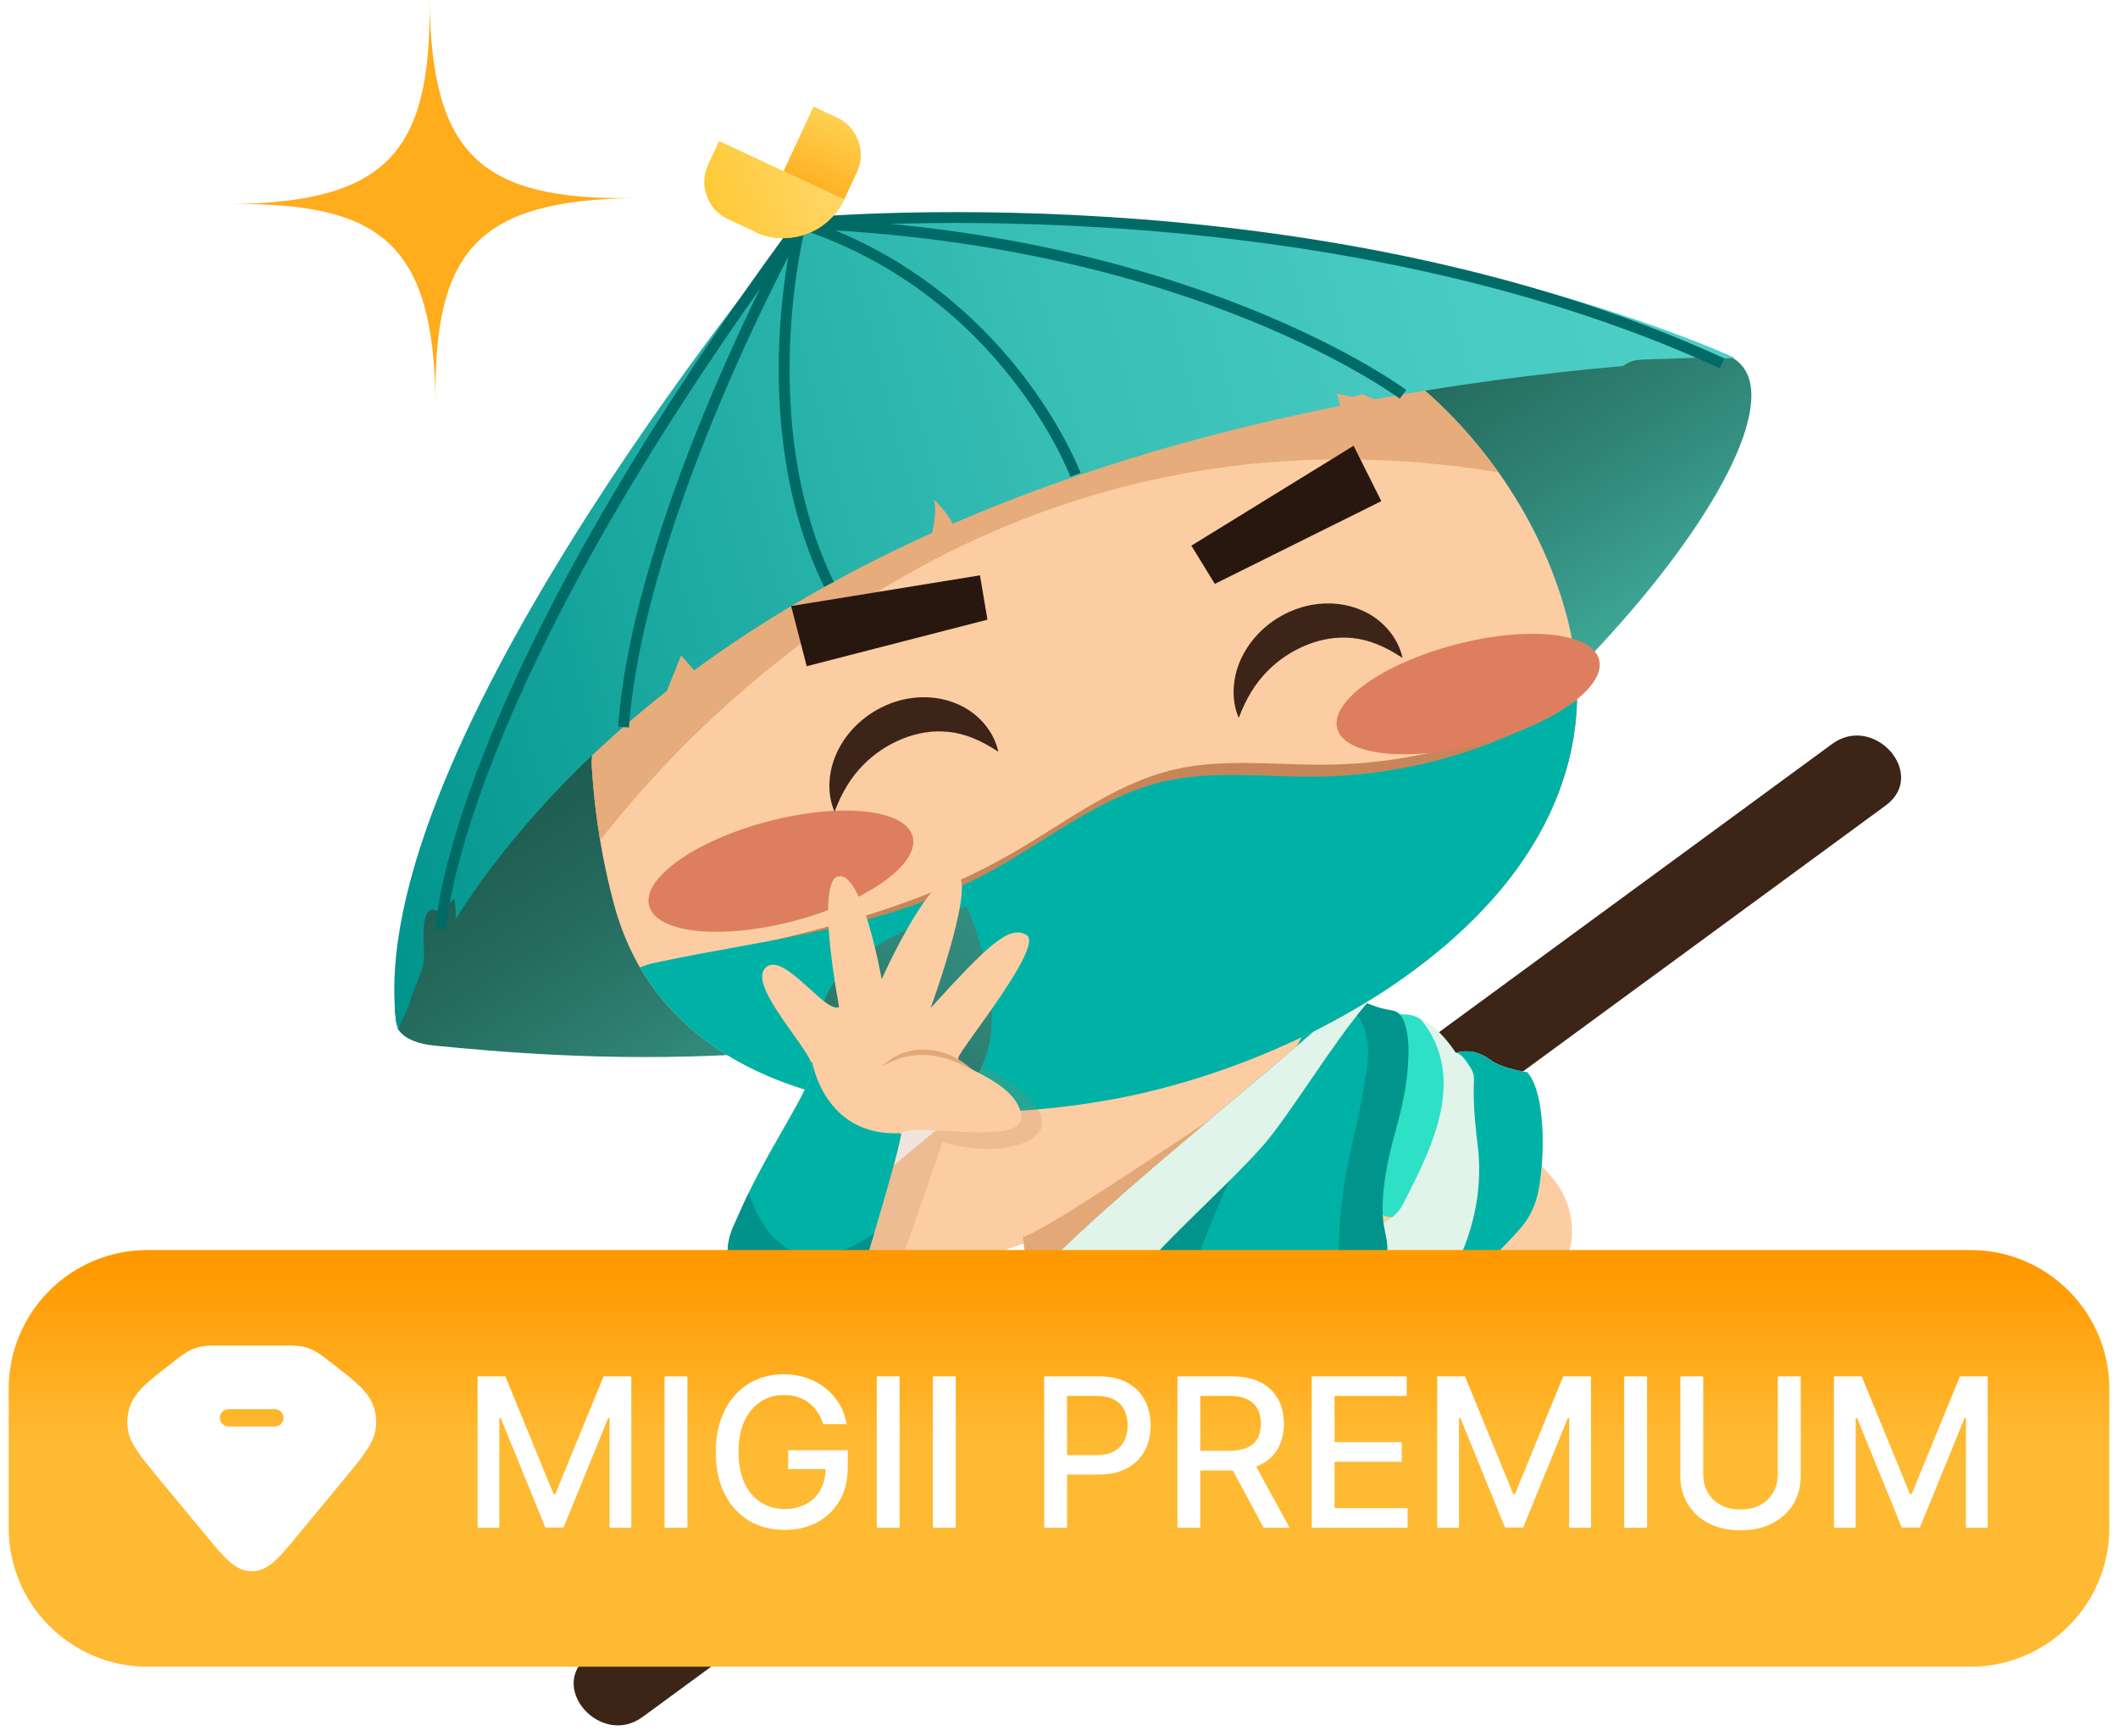 <svg width="122" height="100" viewBox="0 0 122 100" fill="none" xmlns="http://www.w3.org/2000/svg">
<g clip-path="url(#clip0_81_15031)">
<path d="M25.092 23.17C24.956 14.302 22.19 11.627 13.296 11.763C22.19 11.628 24.873 8.868 24.737 0.001C24.873 8.869 27.64 11.545 36.533 11.41C27.64 11.545 24.956 14.305 25.092 23.171V23.17Z" fill="#FFAC1D"/>
<path d="M67.585 93.713C88.799 93.713 105.995 76.567 105.995 55.416C105.995 34.264 88.799 17.118 67.585 17.118C46.372 17.118 29.175 34.264 29.175 55.416C29.175 76.567 46.372 93.713 67.585 93.713Z" fill="white"/>
<path d="M37.014 98.895C45.069 92.99 53.124 87.083 61.179 81.178C74.029 71.757 86.879 62.335 99.728 52.914C102.691 50.741 105.656 48.568 108.619 46.394C111.059 44.605 107.957 41.075 105.535 42.849C97.48 48.755 89.425 54.661 81.37 60.567C68.52 69.987 55.67 79.41 42.821 88.831C39.858 91.004 36.894 93.177 33.93 95.35C31.491 97.139 34.593 100.67 37.014 98.895Z" fill="#3C2417"/>
<mask id="mask0_81_15031" style="mask-type:luminance" maskUnits="userSpaceOnUse" x="30" y="18" width="75" height="74">
<path d="M67.574 91.08C87.804 91.08 104.204 74.728 104.204 54.556C104.204 34.384 87.804 18.032 67.574 18.032C47.343 18.032 30.944 34.384 30.944 54.556C30.944 74.728 47.343 91.08 67.574 91.08Z" fill="white"/>
</mask>
<g mask="url(#mask0_81_15031)">
<path d="M61.747 70.659L60.186 71.201L59.118 71.573L57.051 72.292L56.635 72.437L54.467 73.191L53.479 73.534C53.479 73.534 53.477 73.534 53.479 73.537L53.418 73.556C53.418 73.556 53.177 73.676 52.785 73.866C52.777 73.868 52.77 73.874 52.763 73.876C52.512 73.998 52.201 74.148 51.851 74.317C51.792 74.345 51.751 74.366 51.727 74.379C51.168 74.657 50.383 75.039 50.293 75.082C49.587 75.419 48.187 75.724 47.3 75.899C47.418 75.748 47.526 75.55 47.481 75.354C47.437 75.161 47.273 75.089 47.3 74.991C47.352 74.805 47.975 74.927 48.04 74.758C48.111 74.575 47.383 74.329 47.021 73.752C46.679 73.204 46.516 72.562 46.556 71.916C46.749 71.73 46.953 71.53 47.168 71.316H47.17C47.199 71.284 47.229 71.256 47.257 71.226C47.807 70.683 48.441 70.046 49.174 69.279C49.391 69.05 49.64 68.805 49.909 68.548C50.882 67.627 52.145 66.552 53.381 65.543C54.277 64.81 55.158 64.113 55.906 63.53C56.438 63.119 56.903 62.764 57.255 62.496C57.305 62.459 57.35 62.424 57.395 62.392C57.732 62.139 57.941 61.991 57.967 61.975L58.522 62.294L59.397 62.798L60.62 63.503L61.332 64.909L61.461 66.391C61.474 66.543 61.522 67.15 61.595 68.248C61.638 68.876 61.691 69.693 61.748 70.657L61.747 70.659Z" fill="#FCCDA2"/>
<path d="M71.496 99.909C71.496 99.909 76.05 97.138 76.641 90.136L74.164 90.521L72.334 92.565L71.66 95.118L71.5 99.792" fill="url(#paint0_radial_81_15031)"/>
<path d="M50.704 90.029C50.704 90.029 53.228 86.359 59.725 83.411C66.222 80.462 67.582 83.208 67.582 83.208L66.499 85.107L58.365 95.569C58.365 95.569 56.803 95.546 54.891 94.073C52.979 92.599 53.868 92.102 54.42 90.83C54.973 89.558 54.319 89.535 53.663 89.572C53.008 89.608 51.399 89.905 50.704 90.029Z" fill="#006B66"/>
<path d="M79.296 84.305L84.165 82.671L84.15 83.071L90.112 72.903C90.901 71.21 90.616 69.211 89.383 67.805L85.812 63.729L84.92 63.111L80.753 70.956L83.441 74.447L79.295 84.305H79.296Z" fill="#FCCDA2"/>
<path d="M85.816 83.4L84.806 81.492C84.942 81.475 85.077 81.458 85.213 81.442C86.302 79.503 87.39 77.565 88.479 75.628C88.199 75.366 87.32 74.611 85.939 74.447C84.574 74.286 83.554 74.803 83.219 74.992C82.946 75.688 82.674 76.385 82.402 77.081C83.54 79.188 84.678 81.295 85.816 83.4Z" fill="white"/>
<path d="M84.171 82.647L84.15 83.071C85.382 80.983 86.612 78.896 87.844 76.81C87.482 76.512 86.97 76.164 86.301 75.901C84.859 75.334 83.557 75.505 82.945 75.628C82.723 76.049 81.952 77.629 82.4 79.625C82.775 81.29 83.782 82.296 84.171 82.647Z" fill="#00B2A5"/>
<path d="M61.043 77.87C60.985 77.535 60.908 77.284 60.811 77.008C60.717 76.737 60.6 76.478 60.475 76.223C60.223 75.714 59.917 75.235 59.58 74.779C59.244 74.32 58.865 73.903 58.471 73.495C58.273 73.293 58.066 73.106 57.859 72.91L57.217 72.362L55.678 75.435L56.331 75.615C56.541 75.688 56.761 75.754 56.973 75.833C57.393 75.995 57.815 76.172 58.212 76.394C58.61 76.613 58.998 76.861 59.354 77.153C59.53 77.3 59.705 77.455 59.862 77.622C60.019 77.78 60.178 77.983 60.285 78.13L61.042 77.871L61.043 77.87Z" fill="url(#paint1_linear_81_15031)"/>
<path d="M75.444 77.15C75.444 77.15 84.218 87.772 85.08 89.277C85.08 89.277 86.048 87.671 87.302 86.648C88.555 85.625 88.856 85.718 88.673 85.137C88.49 84.557 83.816 78.744 83.115 78.475C82.413 78.205 82.714 78.297 81.515 77.765C80.315 77.233 79.419 76.711 79.419 76.711L75.442 77.231" fill="url(#paint2_linear_81_15031)"/>
<path d="M72.251 75.738C72.141 75.338 74.629 79.6 79.012 96.302C79.012 96.302 83.228 96.561 86.884 92.59C86.884 92.59 81.187 77.516 74.522 75.078C67.856 72.64 71.151 74.963 71.151 74.963L72.249 75.738H72.251Z" fill="url(#paint3_radial_81_15031)"/>
<path d="M61.84 77.201C61.926 77.351 59.458 77.999 55.54 81.304C55.54 81.304 55.355 84.077 55.861 85.191C56.366 86.304 59.718 83.639 59.718 83.639L64.165 80.791L64.305 76.7L61.842 77.201H61.84Z" fill="url(#paint4_linear_81_15031)"/>
<path d="M50.704 90.029C50.704 90.029 52.07 86.202 65.415 76.386C65.575 76.268 67.352 83.552 63.142 85.522C58.931 87.491 56.513 85.942 53.91 87.673C53.91 87.673 51.689 88.829 50.704 90.029Z" fill="url(#paint5_radial_81_15031)"/>
<path d="M72.84 94.923C72.84 94.923 73.757 98.129 71.482 99.917C64.841 100.575 62.565 97.117 62.565 97.117C63.254 91.814 67.425 73.679 67.425 73.679C67.425 73.679 74.734 73.682 74.725 73.927C74.72 74.075 75.793 83.012 76.641 90.035C76.062 91.541 74.78 94.241 72.84 94.923Z" fill="url(#paint6_radial_81_15031)"/>
<path d="M79.531 78.6L60.888 77.967C60.668 77.677 60.464 77.321 60.277 76.912C59.704 75.663 59.283 73.925 59.022 72.071C58.984 71.801 58.95 71.528 58.918 71.254C58.644 68.842 58.635 66.328 58.903 64.497C58.921 64.368 58.942 64.24 58.962 64.118C59.054 63.595 59.174 63.137 59.319 62.771C59.436 62.475 59.569 62.239 59.719 62.071C59.755 62.035 59.788 61.998 59.826 61.963C60.089 61.696 60.37 61.445 60.663 61.212C63.614 58.839 67.798 58.03 69.784 57.77C69.991 57.743 70.197 57.725 70.403 57.718C70.948 57.695 71.494 57.738 72.033 57.847C72.952 58.031 74.343 58.369 75.85 58.939C76.231 59.083 76.619 59.241 77.009 59.416C77.07 59.444 77.13 59.47 77.189 59.499C78.86 60.271 80.543 61.344 81.779 62.819C83.351 64.834 82.127 75.611 79.532 78.601L79.531 78.6Z" fill="#FCCDA2"/>
<path d="M61.425 77.249C61.039 77.074 60.725 76.974 60.368 76.881C60.019 76.787 59.666 76.726 59.31 76.674C58.597 76.577 57.876 76.559 57.154 76.588C56.43 76.612 55.717 76.712 55 76.835C54.643 76.899 54.295 76.983 53.936 77.06L52.887 77.343L54.851 81.13L55.533 80.574C55.767 80.405 56.002 80.222 56.244 80.059C56.729 79.736 57.232 79.419 57.761 79.162C58.287 78.901 58.837 78.672 59.406 78.506C59.69 78.427 59.98 78.353 60.27 78.308C60.552 78.256 60.878 78.232 61.112 78.226L61.424 77.252L61.425 77.249Z" fill="url(#paint7_linear_81_15031)"/>
<path d="M71.888 79.46C65.899 79.258 61.558 78.35 61.287 78.293C60.509 78.127 60.007 77.308 60.164 76.464C60.321 75.619 61.084 75.069 61.856 75.234C61.952 75.254 71.588 77.26 81.791 75.907C82.581 75.801 83.292 76.411 83.384 77.265C83.476 78.119 82.911 78.898 82.124 79.002C78.496 79.484 74.974 79.566 71.889 79.462L71.888 79.46Z" fill="#006B66"/>
<path d="M81.867 58.742H81.868C82.802 59.788 83.211 60.786 83.399 61.365C83.399 61.365 84.6 65.069 81.404 69.178C81.144 69.511 80.618 70.169 80.019 70.099C79.962 70.093 79.742 70.08 79.514 69.853C78.648 68.993 78.036 66.187 78.036 66.187L76.976 62.91L76.868 59.248C76.868 59.248 80.828 57.79 81.868 58.743L81.867 58.742Z" fill="#2DE0C6"/>
<path d="M87.975 61.76C89.184 63.119 88.952 67.704 88.48 69.132C88.01 70.561 87.442 70.864 85.442 73.025C83.441 75.187 78.317 77.671 78.317 77.671L77.73 77.252L77.895 75.894L77.06 72.046C79.256 70.706 80.071 70.35 80.564 69.745C80.755 69.509 80.851 69.287 80.967 69.061C82.257 66.527 83.924 63.247 82.765 60.273C82.626 59.918 82.367 59.361 81.869 58.742C82.866 59.101 83.812 60.572 83.851 60.63V60.633C83.851 60.633 83.851 60.633 83.854 60.633H83.859C84.559 60.465 85.158 60.539 85.855 61.052C86.555 61.568 87.976 61.758 87.976 61.758L87.975 61.76Z" fill="#E1F4EA"/>
<path d="M87.975 61.76C89.184 63.119 88.952 67.704 88.48 69.132C88.01 70.561 87.442 70.864 85.442 73.025C83.442 75.187 76.681 78.617 76.681 78.617L77.302 78.037L83.484 73.511C83.657 73.337 85.628 70.115 85.121 66.006C84.613 61.897 85.177 62.279 84.668 61.435C84.18 60.626 83.876 60.63 83.851 60.632C84.554 60.464 85.154 60.537 85.853 61.051C86.552 61.566 87.973 61.757 87.973 61.757L87.975 61.76Z" fill="#00B2A5"/>
<path d="M80.378 58.251C81.133 58.54 81.133 60.349 81.131 60.549C81.103 63.884 79.94 65.645 79.68 68.725C79.47 71.208 80.155 70.912 79.835 73.146C79.359 76.469 77.582 78.67 76.689 79.432C76.426 79.656 76.151 79.868 75.861 80.067C73.437 81.732 73.152 82.641 71.857 83.48C67.849 83.831 64.76 82.599 64.586 82.481C64.474 82.406 64.828 82.044 65.094 81.792C65.094 81.791 65.097 81.791 65.098 81.791C65.247 81.65 65.37 81.545 65.37 81.545C64.534 81.592 61.843 81.487 61.327 81.261C60.455 80.672 59.953 80.7 59.569 79.828C59.521 79.72 59.499 79.606 59.498 79.486C59.477 78.644 60.452 77.611 60.452 77.611C59.021 76.032 58.928 74.379 58.928 74.379C59.04 74.234 59.165 74.079 59.302 73.921C59.336 73.882 59.37 73.841 59.406 73.802C59.584 73.597 59.779 73.382 59.992 73.158C60.033 73.112 60.077 73.067 60.12 73.022C60.154 72.986 60.189 72.95 60.224 72.914C60.457 72.672 60.71 72.42 60.976 72.159C61.025 72.11 61.078 72.058 61.13 72.009C62.171 70.998 63.428 69.859 64.788 68.667C64.877 68.59 64.968 68.51 65.06 68.431C65.758 67.822 66.478 67.202 67.21 66.58C67.313 66.49 67.418 66.402 67.523 66.312C68.975 65.077 70.457 63.834 71.853 62.659C71.923 62.601 71.993 62.543 72.061 62.484C73.11 61.603 74.104 60.761 75 59.99C75.086 59.918 75.17 59.844 75.254 59.772C75.923 59.193 76.532 58.66 77.055 58.183C77.121 58.124 77.184 58.065 77.248 58.007C77.374 57.891 77.493 57.78 77.608 57.672H77.609C77.686 57.599 77.758 57.529 77.83 57.46C77.876 57.474 77.922 57.49 77.969 57.506C78.225 57.591 78.484 57.682 78.742 57.781C78.836 57.816 78.928 57.851 79.02 57.889C79.625 58.139 80.149 58.164 80.376 58.251H80.378Z" fill="#00948D"/>
<g filter="url(#filter0_d_81_15031)">
<path d="M79.589 57.369C80.255 57.195 81.045 58.136 81.404 58.823C81.978 59.925 81.804 61.072 81.75 61.432C81.546 62.779 81.421 63.569 81.094 64.986C80.875 65.937 80.533 67.418 80.316 69.088C80.052 71.13 80.253 71.3 79.953 73.358C79.691 75.156 79.55 76.072 79.046 76.9C78.263 78.188 76.884 79.282 76.692 79.433C76.569 79.53 76.518 79.619 75.864 80.068C73.439 81.733 73.154 82.642 71.859 83.481C67.851 83.833 64.762 82.601 64.588 82.483C64.477 82.407 64.831 82.045 65.097 81.793C65.097 81.792 65.099 81.792 65.1 81.792C65.246 81.7 66.022 81.401 67.04 80.591C68.451 79.468 70.327 77.366 71.634 73.477C73.665 67.429 77.712 60.172 79.022 57.889C79.223 57.52 79.444 57.407 79.59 57.369H79.589Z" fill="#00B2A5"/>
</g>
<path d="M78.745 57.779C76.762 60.071 74.273 64.26 72.724 66.016C70.357 68.701 65.71 72.596 64.18 75.232C63.398 76.58 62.545 77.465 61.769 78.083C61.026 78.675 60.352 79.023 59.876 79.299C59.731 79.384 59.605 79.445 59.499 79.485C59.478 78.642 60.453 77.609 60.453 77.609C59.022 76.031 58.929 74.378 58.929 74.378C59.042 74.233 59.166 74.078 59.303 73.92C59.337 73.881 59.371 73.839 59.407 73.8C59.585 73.595 59.781 73.381 59.993 73.156C60.035 73.111 60.079 73.065 60.121 73.02C60.155 72.985 60.19 72.949 60.225 72.912C60.458 72.671 60.711 72.419 60.977 72.158C61.026 72.109 61.079 72.057 61.131 72.007C62.172 70.996 63.429 69.858 64.789 68.666C64.879 68.588 64.969 68.509 65.061 68.43C65.759 67.821 66.48 67.2 67.211 66.578C67.314 66.489 67.419 66.401 67.524 66.311C68.976 65.075 70.458 63.833 71.854 62.658C71.924 62.599 71.994 62.541 72.063 62.483C73.111 61.601 74.106 60.76 75.001 59.989C75.087 59.916 75.171 59.842 75.255 59.771C75.924 59.192 76.534 58.658 77.056 58.182C77.122 58.122 77.186 58.064 77.249 58.005C77.375 57.89 77.494 57.778 77.609 57.67H77.611C77.687 57.598 77.76 57.528 77.831 57.459C77.878 57.473 77.923 57.489 77.97 57.504C78.226 57.59 78.486 57.681 78.744 57.779H78.745Z" fill="#E1F4EA"/>
<path d="M69.595 64.559C68.906 65.138 68.213 65.724 67.526 66.311C67.421 66.399 67.316 66.488 67.211 66.577C66.481 67.199 65.759 67.821 65.061 68.428C64.969 68.509 64.879 68.588 64.791 68.666C63.429 69.858 62.173 70.995 61.133 72.007C61.079 72.058 61.028 72.109 60.978 72.159C60.712 72.419 60.46 72.671 60.226 72.912C60.191 72.949 60.158 72.985 60.123 73.02C60.08 73.066 60.036 73.111 59.994 73.156C59.781 73.381 59.585 73.595 59.407 73.799C59.384 73.826 59.361 73.852 59.339 73.878C59.215 73.298 59.11 72.692 59.022 72.071C58.985 71.801 58.95 71.528 58.919 71.255C60.079 70.904 65.567 67.256 69.593 64.559H69.595Z" fill="#E4A777"/>
</g>
<path d="M67.232 55.253C50.374 62.585 32.04 60.908 25.021 60.224C24.119 60.137 23.368 59.869 22.987 59.362C22.966 59.334 22.947 59.307 22.93 59.277C22.877 59.084 22.815 58.852 22.806 58.776C22.782 58.579 22.764 58.379 22.751 58.175C22.763 58.091 22.782 58.003 22.81 57.912L24.738 51.178C24.75 51.137 24.77 51.095 24.794 51.06L29.277 44.984C29.283 44.979 29.287 44.971 29.294 44.966L37.611 35.146C37.642 35.111 37.679 35.081 37.719 35.059L58.265 24.07C58.299 24.053 58.337 24.038 58.376 24.032C59.934 23.761 92.245 18.152 99.263 20.376C99.467 20.44 99.649 20.522 99.814 20.62C105.442 23.962 87.997 46.223 67.23 55.253H67.232Z" fill="url(#paint8_linear_81_15031)"/>
<path d="M49.158 51.069C49.351 51.801 51.083 51.982 53.023 51.47C54.965 50.96 56.38 49.951 56.187 49.219C55.993 48.487 54.262 48.306 52.322 48.818C50.381 49.328 48.965 50.337 49.158 51.069Z" fill="#E4A777"/>
<path d="M82.959 41.744C83.152 42.476 81.737 43.484 79.795 43.995C77.853 44.507 76.123 44.326 75.93 43.594C75.735 42.862 77.152 41.853 79.094 41.343C81.036 40.833 82.766 41.012 82.959 41.744Z" fill="#E4A777"/>
<path d="M90.225 35.394C90.654 36.984 90.848 38.521 90.843 39.998C90.843 40.107 90.841 40.215 90.839 40.324C90.804 41.705 90.593 43.037 90.226 44.313C89.473 46.94 88.074 49.336 86.24 51.481C85.656 52.165 85.026 52.824 84.359 53.456C83.645 54.134 82.888 54.779 82.092 55.397C81.863 55.578 81.632 55.754 81.393 55.926V55.929C76.233 59.731 69.781 62.259 64.22 63.294C60.711 63.947 56.629 64.273 52.639 63.935C47.675 63.519 42.851 62.074 39.468 58.957C38.461 58.031 37.582 56.959 36.861 55.722C36.229 54.631 35.722 53.416 35.359 52.06C35.036 50.85 34.773 49.632 34.568 48.405C34.333 47.003 34.174 45.59 34.087 44.159C34.083 44.071 34.079 43.984 34.078 43.895C34.078 43.892 34.079 43.886 34.078 43.882C35.487 21.909 57.11 17.2 58.242 16.967C58.272 16.961 58.287 16.957 58.287 16.957C64.244 15.99 70.257 16.047 75.952 18.551C80.04 20.349 83.659 23.454 86.319 27.207C88.098 29.714 89.446 32.509 90.222 35.396L90.225 35.394Z" fill="#FCCDA2"/>
<path d="M90.843 39.999C90.843 40.109 90.841 40.216 90.839 40.325C90.804 41.707 90.593 43.038 90.226 44.315C89.473 46.941 88.074 49.337 86.24 51.482C85.836 51.921 85.413 52.348 84.975 52.764C84.261 53.442 83.504 54.087 82.708 54.705C82.478 54.886 82.248 55.062 82.009 55.234V55.237C76.849 59.039 70.397 61.568 64.836 62.602C61.327 63.255 57.245 63.581 53.255 63.243C48.29 62.827 43.467 61.382 40.084 58.265C39.077 57.339 38.084 57.146 37.363 55.909C37.631 55.797 38.042 55.583 38.327 55.522C45.042 54.082 51.748 52.81 57.907 49.367C61.121 47.573 64.118 45.135 67.656 44.319C70.435 43.673 73.393 44.064 76.28 44.045C81.421 44.01 86.401 42.611 90.841 40.002L90.843 39.999Z" fill="#C68659"/>
<path opacity="0.89" d="M86.323 27.206C57.998 22.561 40.548 40.734 34.571 48.404C34.336 47.002 34.177 45.588 34.09 44.158C34.086 44.069 34.082 43.982 34.081 43.894C34.081 43.89 34.082 43.885 34.081 43.881C35.49 21.908 57.113 17.198 58.245 16.966C58.274 16.959 58.29 16.956 58.29 16.956C64.246 15.989 70.26 16.046 75.954 18.55C80.043 20.348 83.662 23.453 86.322 27.206H86.323Z" fill="#E4A777"/>
<path d="M99.918 20.614C99.883 20.614 99.849 20.618 99.815 20.62C99.394 20.644 98.976 20.668 98.557 20.693C98.469 20.662 98.38 20.639 98.287 20.623C98.103 20.594 97.916 20.598 97.73 20.607C96.737 20.64 95.747 20.672 94.754 20.706C94.521 20.715 94.282 20.723 94.059 20.788C93.874 20.842 93.663 20.949 93.493 21.079C88.364 21.54 83.597 22.192 79.169 23.005L78.494 22.705L77.904 22.861L77.012 22.675L77.199 23.379C68.458 25.116 61.083 27.476 54.873 30.171C54.579 29.512 53.8 28.781 53.8 28.781C53.955 29.367 53.807 30.15 53.688 30.696C48.248 33.149 43.729 35.858 39.987 38.607L39.233 37.754L38.409 39.805C32.437 44.481 28.63 49.193 26.264 52.911C26.242 52.53 26.234 52.144 26.177 51.769C25.991 51.862 25.886 52.057 25.761 52.226C25.638 52.392 25.444 52.547 25.241 52.501C25.149 52.476 25.069 52.413 24.973 52.395C24.723 52.35 24.55 52.633 24.488 52.879C24.277 53.734 24.503 54.639 24.39 55.514C24.338 55.926 23.744 57.08 23.558 57.929C23.28 58.564 22.994 58.996 22.988 59.361C22.968 59.333 22.948 59.306 22.931 59.276C22.878 59.083 22.816 58.85 22.807 58.775C22.784 58.578 22.766 58.378 22.753 58.174C21.569 42.079 46.111 12.783 46.111 12.783C76.802 9.983 99.569 20.447 99.921 20.611L99.918 20.614Z" fill="url(#paint9_linear_81_15031)"/>
<path d="M46.109 12.786C46.109 12.786 36.838 29.468 35.914 41.879" stroke="#006B66" stroke-width="0.625" stroke-miterlimit="10"/>
<path d="M25.387 53.532C25.387 53.532 25.93 40.198 46.115 12.864" stroke="#006B66" stroke-width="0.625" stroke-miterlimit="10"/>
<path d="M46.115 12.864C46.115 12.864 75.467 10.018 99.191 20.927" stroke="#006B66" stroke-width="0.625" stroke-miterlimit="10"/>
<path d="M46.115 12.864C68.786 13.704 80.814 22.713 80.814 22.713" stroke="#006B66" stroke-width="0.625" stroke-miterlimit="10"/>
<path d="M61.947 27.346C61.947 27.346 57.989 16.748 46.115 12.865C46.115 12.865 43.135 24.169 47.749 33.657" stroke="#006B66" stroke-width="0.625" stroke-miterlimit="10"/>
<path d="M56.878 35.692L56.448 33.139L45.571 34.908L46.468 38.372L56.878 35.692Z" fill="#28170F"/>
<path d="M69.975 33.631L79.566 28.865L77.97 25.674L68.625 31.429L69.975 33.631Z" fill="#28170F"/>
<path d="M90.839 40.325C90.804 41.707 90.593 43.039 90.226 44.315C89.233 47.778 87.118 50.843 84.359 53.458C83.645 54.134 82.888 54.781 82.092 55.397C81.863 55.578 81.633 55.753 81.393 55.926V55.929C76.233 59.731 69.78 62.26 64.22 63.294C60.711 63.947 56.629 64.272 52.639 63.935C47.675 63.519 42.851 62.074 39.468 58.956C38.459 58.03 37.582 56.958 36.861 55.721C37.129 55.609 37.406 55.523 37.691 55.462C44.405 54.023 51.132 53.502 57.293 50.06C60.507 48.265 63.502 45.827 67.041 45.011C69.819 44.365 72.778 44.757 75.665 44.737C81.045 44.699 86.247 43.174 90.838 40.325H90.839Z" fill="#00B2A5"/>
<path d="M92.11 37.993C92.526 39.565 89.486 41.728 85.32 42.823C81.154 43.919 77.44 43.533 77.024 41.961C76.608 40.389 79.647 38.226 83.814 37.131C87.98 36.035 91.694 36.421 92.11 37.993Z" fill="#DD7F5E"/>
<path d="M37.391 52.176C37.81 53.758 41.547 54.147 45.741 53.044C49.933 51.941 52.992 49.764 52.573 48.183C52.155 46.601 48.417 46.212 44.224 47.316C40.032 48.418 36.973 50.595 37.391 52.178V52.176Z" fill="#DD7F5E"/>
<path d="M71.355 41.354C70.873 40.25 70.992 38.873 71.596 37.727C72.196 36.574 73.244 35.649 74.474 35.156C75.696 34.654 77.151 34.604 78.387 35.13C79.629 35.643 80.539 36.727 80.787 37.897C79.779 37.227 78.842 36.844 77.923 36.753C77.011 36.654 76.115 36.81 75.272 37.148C74.432 37.486 73.649 37.997 72.984 38.679C72.313 39.364 71.776 40.225 71.354 41.352L71.355 41.354Z" fill="#3C2418"/>
<path d="M48.073 46.757C47.59 45.653 47.71 44.276 48.314 43.129C48.914 41.977 49.961 41.052 51.191 40.559C52.414 40.057 53.868 40.007 55.105 40.533C56.347 41.046 57.257 42.13 57.504 43.299C56.497 42.63 55.56 42.247 54.641 42.156C53.728 42.057 52.833 42.213 51.99 42.55C51.15 42.889 50.367 43.399 49.702 44.082C49.031 44.766 48.494 45.628 48.071 46.755L48.073 46.757Z" fill="#3C2418"/>
<g style="mix-blend-mode:darken" opacity="0.2">
<path d="M54.763 65.921C54.725 65.89 54.331 65.805 54.282 65.816C52.064 72.211 51.473 73.9 51.459 73.917C51.225 74.194 50.84 74.618 50.291 75.082C49.944 75.207 49.581 75.329 49.202 75.445C48.436 75.679 47.706 75.855 47.025 75.99L46.417 76.106C45.117 76.116 43.706 75.327 43.035 74.197C42.924 73.093 43.061 71.984 43.344 70.904C46.635 67.388 50.713 63.839 54.623 60.869C55.417 60.256 55.98 59.82 56.565 59.386C56.522 59.579 56.41 60.082 56.367 60.276C56.331 60.442 56.224 60.927 56.186 61.094C56.37 61.24 56.581 61.395 56.821 61.548C57.061 61.701 57.292 61.827 57.503 61.931C59.113 62.845 60.215 64.083 59.996 64.909C59.74 65.872 57.612 66.573 54.761 65.923L54.763 65.921Z" fill="#B27952"/>
</g>
<path d="M47.29 59.141C47.535 58.846 45.934 55.422 55.686 52.211C55.686 52.211 59.467 60.664 54.802 63.28C50.136 65.895 47.375 65.622 47.375 65.622L47.032 63.125L47.29 59.141Z" fill="url(#paint10_linear_81_15031)"/>
<path d="M58.823 64.195C59.081 65.561 55.909 65.21 53.776 65.1C53.452 65.083 53.151 65.074 52.891 65.076C52.332 65.074 51.96 65.136 51.916 65.319C51.913 65.322 51.912 65.327 51.912 65.329C51.711 66.498 50.581 70.313 49.642 73.39C49.497 73.866 49.272 74.291 48.985 74.658C48.979 74.669 48.97 74.678 48.961 74.689C48.423 75.372 47.676 75.847 46.849 76.06C46.674 76.106 46.495 76.138 46.316 76.16H46.313C45.636 76.239 44.929 76.145 44.255 75.845C43.672 75.588 43.182 75.206 42.804 74.745C42.282 74.112 41.97 73.328 41.913 72.508C41.869 71.9 41.968 71.273 42.23 70.673C42.401 70.281 42.593 69.851 42.808 69.381C44.46 65.758 46.967 62.364 46.774 61.352C46.765 61.306 46.749 61.255 46.726 61.199C46.272 60.015 43.103 56.698 44.092 55.745C45.116 54.73 47.514 58.389 48.331 58.007C46.984 50.49 48.214 50.506 48.214 50.506C49.646 49.92 50.786 56.404 50.786 56.404C50.786 56.404 53.282 50.769 54.913 50.373C56.523 49.983 53.684 57.853 53.612 58.054C56.892 54.456 58.139 53.246 59.136 53.861C59.804 54.277 57.966 56.949 56.579 58.893C56.099 59.567 55.673 60.155 55.422 60.529C55.304 60.709 55.228 60.839 55.203 60.905C55.185 60.953 55.193 61.004 55.22 61.052C55.509 61.631 58.47 62.327 58.824 64.194L58.823 64.195Z" fill="#FCCDA2"/>
<path d="M56.028 61.615C56.071 61.67 55.892 61.568 55.883 61.566C54.183 60.642 52.527 60.407 50.804 61.432C52.23 59.992 54.468 60.245 55.908 61.527C55.927 61.544 55.99 61.599 56.01 61.614C56.02 61.622 56.039 61.638 56.028 61.615Z" fill="#E4A878"/>
<path d="M51.916 65.319C51.916 65.319 51.912 65.327 51.912 65.329C51.761 66.212 51.079 68.601 50.353 71.043C50.116 71.836 49.873 72.636 49.642 73.391C49.497 73.868 49.272 74.292 48.985 74.659C48.979 74.67 48.97 74.679 48.961 74.691C48.423 75.373 47.676 75.849 46.849 76.061C46.674 76.107 46.495 76.139 46.316 76.161H46.314C45.636 76.241 44.929 76.146 44.255 75.846C43.672 75.589 43.182 75.207 42.805 74.746C42.282 74.113 41.97 73.329 41.913 72.51C41.869 71.901 41.968 71.274 42.23 70.674C42.401 70.282 42.593 69.852 42.809 69.382C42.91 69.16 43.013 68.938 43.122 68.716C43.125 68.714 43.122 68.714 43.122 68.714C44.759 65.349 46.956 62.303 46.774 61.353C46.765 61.308 46.749 61.256 46.726 61.2L46.787 61.164C46.787 61.164 47.459 65.437 51.795 65.272L51.917 65.319H51.916Z" fill="#00B2A5"/>
<path d="M50.353 71.043C50.116 71.836 49.873 72.636 49.642 73.391C49.497 73.868 49.272 74.292 48.985 74.66C48.979 74.67 48.97 74.679 48.961 74.691C48.423 75.374 47.676 75.849 46.849 76.062C46.674 76.107 46.495 76.139 46.316 76.162H46.314C45.636 76.241 44.929 76.146 44.255 75.846C43.672 75.589 43.182 75.207 42.805 74.747C42.282 74.113 41.97 73.329 41.913 72.51C41.869 71.901 41.968 71.274 42.23 70.674C42.401 70.282 42.593 69.853 42.809 69.382C42.91 69.16 43.013 68.939 43.122 68.717C43.27 69.151 43.47 69.653 43.742 70.139C44.746 71.931 46.705 73.535 50.353 71.043Z" fill="#01928B"/>
<path d="M46.861 6.14L48.219 6.774C48.806 7.048 49.211 7.492 49.435 8.107C49.659 8.722 49.635 9.324 49.361 9.912L48.63 11.485C47.732 13.419 45.437 14.258 43.507 13.357L46.859 6.142L46.861 6.14Z" fill="url(#paint11_linear_81_15031)"/>
<path d="M41.419 8.124L40.788 9.484C40.515 10.072 40.491 10.674 40.715 11.289C40.939 11.904 41.345 12.348 41.932 12.621L43.503 13.352C45.435 14.251 47.728 13.411 48.626 11.477L41.42 8.123L41.419 8.124Z" fill="url(#paint12_linear_81_15031)"/>
</g>
<path d="M0.5 80C0.5 75.582 4.082 72 8.5 72H113.5C117.918 72 121.5 75.582 121.5 80V88C121.5 92.418 117.918 96 113.5 96H8.5C4.082 96 0.5 92.418 0.5 88V80Z" fill="url(#paint13_linear_81_15031)"/>
<path d="M16.345 77.5C16.851 77.5 17.191 77.5 17.516 77.579C17.663 77.615 17.807 77.663 17.946 77.723C18.253 77.855 18.516 78.058 18.903 78.356L18.951 78.392L18.971 78.408L19.909 79.139C20.185 79.36 20.425 79.561 20.628 79.752C21.043 80.142 21.349 80.524 21.51 80.991C21.642 81.375 21.692 81.779 21.655 82.182C21.611 82.673 21.402 83.112 21.09 83.578C20.785 84.034 20.348 84.562 19.798 85.226L17.093 88.493C16.602 89.086 16.199 89.573 15.828 89.907C15.44 90.258 15.022 90.5 14.5 90.5C13.978 90.5 13.561 90.258 13.172 89.907C12.802 89.573 12.398 89.086 11.906 88.493L9.201 85.226L8.464 84.324C8.248 84.052 8.062 83.806 7.909 83.578C7.597 83.112 7.389 82.673 7.345 82.182C7.309 81.779 7.358 81.374 7.49 80.991C7.65 80.524 7.957 80.142 8.372 79.752C8.779 79.371 9.331 78.945 10.029 78.408L10.05 78.392L10.097 78.356C10.484 78.058 10.747 77.855 11.055 77.723C11.194 77.663 11.338 77.615 11.485 77.579C11.81 77.5 12.149 77.5 12.655 77.5H16.345ZM13.166 81.167C12.89 81.167 12.666 81.391 12.666 81.667C12.666 81.943 12.89 82.167 13.166 82.167H15.833C16.109 82.167 16.333 81.943 16.333 81.667C16.333 81.391 16.109 81.167 15.833 81.167H13.166Z" fill="white"/>
<path d="M27.509 79.273H29.108L31.886 86.057H31.988L34.767 79.273H36.365V88H35.112V81.685H35.031L32.457 87.987H31.417L28.843 81.68H28.762V88H27.509V79.273ZM39.596 79.273V88H38.279V79.273H39.596ZM47.42 82.03C47.337 81.771 47.226 81.54 47.087 81.335C46.951 81.128 46.788 80.952 46.597 80.807C46.407 80.659 46.19 80.547 45.945 80.47C45.704 80.394 45.438 80.355 45.148 80.355C44.657 80.355 44.214 80.481 43.819 80.734C43.424 80.987 43.111 81.358 42.881 81.847C42.654 82.332 42.54 82.928 42.54 83.632C42.54 84.34 42.655 84.938 42.886 85.426C43.116 85.915 43.431 86.285 43.832 86.538C44.232 86.791 44.688 86.918 45.2 86.918C45.674 86.918 46.087 86.821 46.44 86.628C46.795 86.435 47.069 86.162 47.262 85.81C47.458 85.454 47.556 85.037 47.556 84.557L47.897 84.621H45.4V83.534H48.83V84.527C48.83 85.26 48.674 85.896 48.361 86.436C48.052 86.973 47.623 87.388 47.075 87.68C46.529 87.973 45.904 88.119 45.2 88.119C44.41 88.119 43.717 87.938 43.12 87.574C42.526 87.21 42.063 86.695 41.731 86.027C41.398 85.356 41.232 84.561 41.232 83.641C41.232 82.945 41.329 82.32 41.522 81.766C41.715 81.212 41.986 80.742 42.336 80.355C42.688 79.966 43.101 79.669 43.576 79.465C44.053 79.257 44.575 79.153 45.14 79.153C45.611 79.153 46.05 79.223 46.457 79.362C46.866 79.501 47.229 79.699 47.547 79.954C47.868 80.21 48.134 80.514 48.344 80.867C48.555 81.216 48.697 81.604 48.77 82.03H47.42ZM51.818 79.273V88H50.502V79.273H51.818ZM55.053 79.273V88H53.736V79.273H55.053ZM60.146 88V79.273H63.257C63.936 79.273 64.499 79.396 64.945 79.644C65.391 79.891 65.724 80.229 65.946 80.658C66.168 81.084 66.278 81.564 66.278 82.098C66.278 82.635 66.166 83.118 65.942 83.547C65.72 83.973 65.385 84.311 64.936 84.561C64.49 84.808 63.929 84.932 63.253 84.932H61.114V83.815H63.133C63.562 83.815 63.91 83.742 64.177 83.594C64.445 83.443 64.641 83.239 64.766 82.98C64.891 82.722 64.953 82.428 64.953 82.098C64.953 81.769 64.891 81.476 64.766 81.22C64.641 80.965 64.443 80.764 64.173 80.619C63.906 80.474 63.554 80.402 63.116 80.402H61.463V88H60.146ZM67.822 88V79.273H70.933C71.609 79.273 72.17 79.389 72.616 79.622C73.065 79.855 73.4 80.178 73.622 80.59C73.843 80.999 73.954 81.472 73.954 82.008C73.954 82.543 73.842 83.013 73.617 83.419C73.396 83.822 73.061 84.136 72.612 84.361C72.166 84.585 71.605 84.697 70.928 84.697H68.572V83.564H70.809C71.235 83.564 71.582 83.503 71.849 83.381C72.119 83.258 72.316 83.081 72.441 82.848C72.566 82.615 72.629 82.335 72.629 82.008C72.629 81.679 72.565 81.394 72.437 81.152C72.312 80.91 72.115 80.726 71.845 80.598C71.578 80.467 71.227 80.402 70.792 80.402H69.139V88H67.822ZM72.13 84.062L74.287 88H72.787L70.673 84.062H72.13ZM75.556 88V79.273H81.028V80.406H76.873V83.065H80.742V84.195H76.873V86.867H81.079V88H75.556ZM82.787 79.273H84.385L87.163 86.057H87.266L90.044 79.273H91.642V88H90.389V81.685H90.308L87.734 87.987H86.695L84.121 81.68H84.04V88H82.787V79.273ZM94.873 79.273V88H93.556V79.273H94.873ZM102.403 79.273H103.724V85.013C103.724 85.624 103.58 86.165 103.294 86.636C103.007 87.105 102.603 87.474 102.083 87.744C101.563 88.011 100.954 88.145 100.255 88.145C99.559 88.145 98.951 88.011 98.431 87.744C97.912 87.474 97.508 87.105 97.221 86.636C96.934 86.165 96.791 85.624 96.791 85.013V79.273H98.108V84.906C98.108 85.301 98.194 85.652 98.367 85.959C98.544 86.266 98.792 86.507 99.113 86.683C99.434 86.856 99.815 86.943 100.255 86.943C100.698 86.943 101.08 86.856 101.402 86.683C101.725 86.507 101.973 86.266 102.143 85.959C102.316 85.652 102.403 85.301 102.403 84.906V79.273ZM105.638 79.273H107.236L110.015 86.057H110.117L112.895 79.273H114.493V88H113.241V81.685H113.16L110.586 87.987H109.546L106.972 81.68H106.891V88H105.638V79.273Z" fill="white"/>
<defs>
<filter id="filter0_d_81_15031" x="52.549" y="48.336" width="35.275" height="44.221" filterUnits="userSpaceOnUse" color-interpolation-filters="sRGB">
<feFlood flood-opacity="0" result="BackgroundImageFix"/>
<feColorMatrix in="SourceAlpha" type="matrix" values="0 0 0 0 0 0 0 0 0 0 0 0 0 0 0 0 0 0 127 0" result="hardAlpha"/>
<feOffset dx="-3.006"/>
<feGaussianBlur stdDeviation="4.506"/>
<feColorMatrix type="matrix" values="0 0 0 0 0 0 0 0 0 0 0 0 0 0 0 0 0 0 0.1 0"/>
<feBlend mode="normal" in2="BackgroundImageFix" result="effect1_dropShadow_81_15031"/>
<feBlend mode="normal" in="SourceGraphic" in2="effect1_dropShadow_81_15031" result="shape"/>
</filter>
<radialGradient id="paint0_radial_81_15031" cx="0" cy="0" r="1" gradientUnits="userSpaceOnUse" gradientTransform="translate(74.115 90.358) rotate(1.943) scale(6.848 6.858)">
<stop offset="0.38" stop-color="#338D7F"/>
<stop offset="0.54" stop-color="#359284"/>
<stop offset="0.75" stop-color="#3CA292"/>
<stop offset="0.98" stop-color="#47BCAA"/>
<stop offset="1" stop-color="#48BEAC"/>
</radialGradient>
<linearGradient id="paint1_linear_81_15031" x1="59.418" y1="83.229" x2="56.683" y2="80.815" gradientUnits="userSpaceOnUse">
<stop stop-color="#1C564B"/>
<stop offset="0.09" stop-color="#1F5D52"/>
<stop offset="0.44" stop-color="#2A776A"/>
<stop offset="0.75" stop-color="#308779"/>
<stop offset="1" stop-color="#338D7F"/>
</linearGradient>
<linearGradient id="paint2_linear_81_15031" x1="75.249" y1="82.761" x2="88.791" y2="83.221" gradientUnits="userSpaceOnUse">
<stop stop-color="#00827A"/>
<stop offset="0.02" stop-color="#008C83"/>
<stop offset="0.07" stop-color="#009D92"/>
<stop offset="0.13" stop-color="#00A99D"/>
<stop offset="0.21" stop-color="#00B0A3"/>
<stop offset="0.42" stop-color="#00B2A5"/>
<stop offset="0.69" stop-color="#00B0A3"/>
<stop offset="0.79" stop-color="#03A99C"/>
<stop offset="0.86" stop-color="#079D90"/>
<stop offset="0.91" stop-color="#0D8C80"/>
<stop offset="0.96" stop-color="#15766A"/>
<stop offset="1" stop-color="#1F5E52"/>
</linearGradient>
<radialGradient id="paint3_radial_81_15031" cx="0" cy="0" r="1" gradientUnits="userSpaceOnUse" gradientTransform="translate(76.466 73.718) rotate(1.943) scale(10.369 10.384)">
<stop stop-color="#00827A"/>
<stop offset="0.27" stop-color="#00877E"/>
<stop offset="0.61" stop-color="#00978C"/>
<stop offset="0.99" stop-color="#00B1A4"/>
<stop offset="1" stop-color="#00B2A5"/>
</radialGradient>
<linearGradient id="paint4_linear_81_15031" x1="55.543" y1="80.924" x2="64.147" y2="81.216" gradientUnits="userSpaceOnUse">
<stop stop-color="#1C564B"/>
<stop offset="0.03" stop-color="#23675B"/>
<stop offset="0.08" stop-color="#2A786B"/>
<stop offset="0.13" stop-color="#2F8476"/>
<stop offset="0.21" stop-color="#328B7D"/>
<stop offset="0.42" stop-color="#338D7F"/>
<stop offset="0.72" stop-color="#328B7D"/>
<stop offset="0.83" stop-color="#2F8476"/>
<stop offset="0.91" stop-color="#2A786B"/>
<stop offset="0.97" stop-color="#23675B"/>
<stop offset="1" stop-color="#1F5E52"/>
</linearGradient>
<radialGradient id="paint5_radial_81_15031" cx="0" cy="0" r="1" gradientUnits="userSpaceOnUse" gradientTransform="translate(63.266 80.073) rotate(1.943) scale(6.592 6.601)">
<stop offset="0.05" stop-color="#338D7F"/>
<stop offset="0.3" stop-color="#359284"/>
<stop offset="0.62" stop-color="#3CA292"/>
<stop offset="0.98" stop-color="#47BCAA"/>
<stop offset="1" stop-color="#48BEAC"/>
</radialGradient>
<radialGradient id="paint6_radial_81_15031" cx="0" cy="0" r="1" gradientUnits="userSpaceOnUse" gradientTransform="translate(70.419 74.503) rotate(1.943) scale(18.23 18.256)">
<stop offset="0.38" stop-color="#006B66"/>
<stop offset="0.51" stop-color="#00706A"/>
<stop offset="0.68" stop-color="#008078"/>
<stop offset="0.86" stop-color="#009A8F"/>
<stop offset="1" stop-color="#00B2A5"/>
</radialGradient>
<linearGradient id="paint7_linear_81_15031" x1="61.688" y1="77.894" x2="56.535" y2="78.718" gradientUnits="userSpaceOnUse">
<stop stop-color="#1C564B"/>
<stop offset="0.09" stop-color="#1F5D52"/>
<stop offset="0.44" stop-color="#2A776A"/>
<stop offset="0.75" stop-color="#308779"/>
<stop offset="1" stop-color="#338D7F"/>
</linearGradient>
<linearGradient id="paint8_linear_81_15031" x1="51.302" y1="23.779" x2="71.917" y2="56.334" gradientUnits="userSpaceOnUse">
<stop stop-color="#1C564B"/>
<stop offset="0.17" stop-color="#1E5B4F"/>
<stop offset="0.38" stop-color="#246A5D"/>
<stop offset="0.61" stop-color="#2F8375"/>
<stop offset="0.85" stop-color="#3DA595"/>
<stop offset="1" stop-color="#48BEAC"/>
</linearGradient>
<linearGradient id="paint9_linear_81_15031" x1="17.975" y1="40.455" x2="99.492" y2="18.979" gradientUnits="userSpaceOnUse">
<stop stop-color="#00948D"/>
<stop offset="0.26" stop-color="#1DAAA2"/>
<stop offset="0.54" stop-color="#37BEB5"/>
<stop offset="0.8" stop-color="#47CAC1"/>
<stop offset="1" stop-color="#4DCFC5"/>
</linearGradient>
<linearGradient id="paint10_linear_81_15031" x1="46.572" y1="67.278" x2="56.867" y2="52.522" gradientUnits="userSpaceOnUse">
<stop stop-color="#1C564B"/>
<stop offset="0.09" stop-color="#1F5D52"/>
<stop offset="0.44" stop-color="#2A776A"/>
<stop offset="0.75" stop-color="#308779"/>
<stop offset="1" stop-color="#338D7F"/>
</linearGradient>
<linearGradient id="paint11_linear_81_15031" x1="45.653" y1="13.539" x2="48.473" y2="6.703" gradientUnits="userSpaceOnUse">
<stop stop-color="#FE9A05"/>
<stop offset="0.98" stop-color="#FFD150"/>
</linearGradient>
<linearGradient id="paint12_linear_81_15031" x1="40.949" y1="11.912" x2="47.834" y2="9.347" gradientUnits="userSpaceOnUse">
<stop offset="0.02" stop-color="#FFCA38"/>
<stop offset="1" stop-color="#FFD769"/>
</linearGradient>
<linearGradient id="paint13_linear_81_15031" x1="66.831" y1="73" x2="66.831" y2="83" gradientUnits="userSpaceOnUse">
<stop stop-color="#FF9900"/>
<stop offset="1" stop-color="#FFBA33"/>
</linearGradient>
<clipPath id="clip0_81_15031">
<rect width="96.212" height="100" fill="white" transform="translate(13.296)"/>
</clipPath>
</defs>
</svg>
